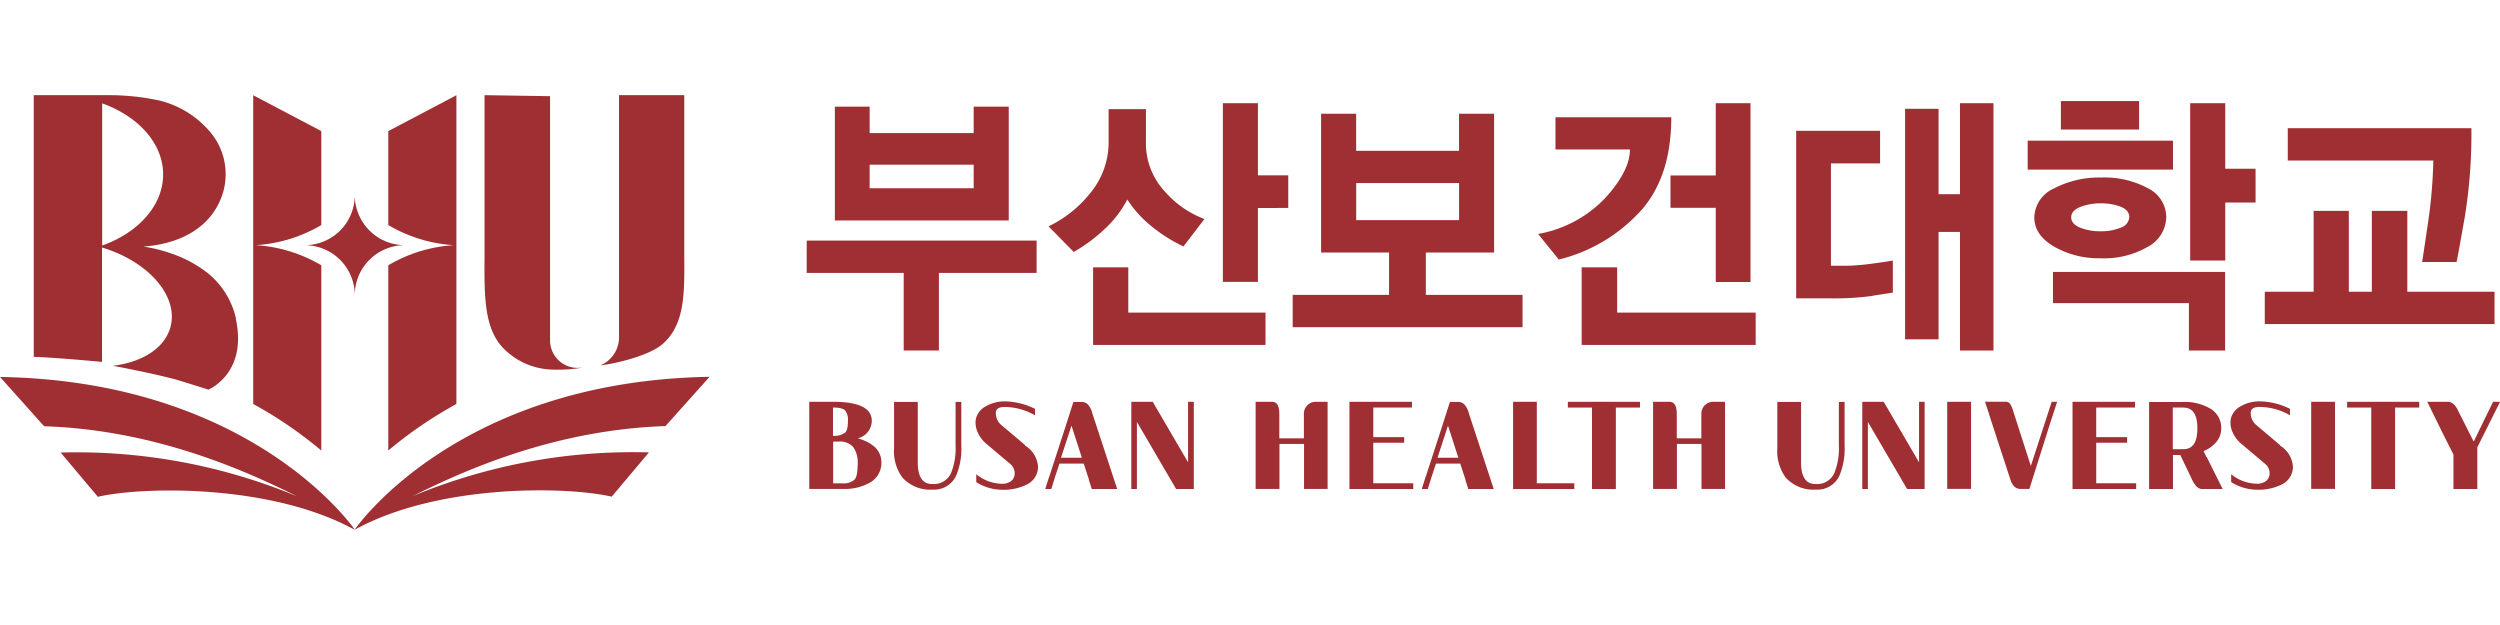 <svg xmlns="http://www.w3.org/2000/svg" xmlns:xlink="http://www.w3.org/1999/xlink" width="320" height="80" viewBox="0 0 320 80">
  <defs>
    <clipPath id="clip-path">
      <rect id="사각형_402" data-name="사각형 402" width="320" height="80" transform="translate(-3060 5279)" fill="#fff" stroke="#707070" stroke-width="1"/>
    </clipPath>
  </defs>
  <g id="client-logo03" transform="translate(3060 -5279)" clip-path="url(#clip-path)">
    <g id="Layer_1" data-name="Layer 1" transform="translate(-3060 5291.181)">
      <g id="그룹_2065" data-name="그룹 2065">
        <g id="그룹_2060" data-name="그룹 2060">
          <g id="그룹_2052" data-name="그룹 2052">
            <path id="패스_1177" data-name="패스 1177" d="M120.179,22.752v9.932h-4.506V22.752H103.258V18.614h29.429v4.138H120.179Zm-13.316-6.713V1.471h4.451V4.856H124.63V1.471h4.488V16.039H106.881ZM124.63,8.9H111.314v3.016H124.63Z" fill="#a02f33"/>
            <path id="패스_1178" data-name="패스 1178" d="M151.484,19.368a19.784,19.784,0,0,1-3.844-2.391,14.607,14.607,0,0,1-3.348-3.623,13.693,13.693,0,0,1-2.924,3.807,20.309,20.309,0,0,1-3.936,2.906l-3.219-3.274a15.289,15.289,0,0,0,5.316-4.23A10.164,10.164,0,0,0,141.9,5.886v-4.1h4.782V5.923a9.055,9.055,0,0,0,2.428,6.419,12.652,12.652,0,0,0,5.058,3.513l-2.7,3.531Zm-11.569,12.6V22.035h4.506v5.794h17.565v4.138Zm21.1-17.528v9.454h-4.488V1.03h4.488v9.233h3.881v4.175Z" fill="#a02f33"/>
            <path id="패스_1179" data-name="패스 1179" d="M165.463,29.7V25.566H177.8V20.14h-8.7V2.373h4.488V7.118h13.169V2.373h4.488V20.14h-8.737v5.426h12.378V29.7Zm21.3-18.448H173.592V16h13.169V11.256Z" fill="#a02f33"/>
            <path id="패스_1180" data-name="패스 1180" d="M209.753,15.082a20.805,20.805,0,0,1-10.226,5.959l-2.649-3.274a15.615,15.615,0,0,0,8.571-4.58c2.115-2.318,3.182-4.4,3.182-6.235H199.1V2.833h14.825q0,7.835-4.157,12.25Zm-7.3,16.885V22.035h4.543v5.794h17.731v4.138Zm17.161-8.056V14.42h-5.794V10.282h5.794V1.03h4.451V23.911Z" fill="#a02f33"/>
            <path id="패스_1181" data-name="패스 1181" d="M239.678,25.695a36.017,36.017,0,0,1-5.316.313h-4.451V4.561h10.741V8.737h-6.29v13.1h2a28.957,28.957,0,0,0,3.439-.294c1.2-.166,2.023-.294,2.483-.368v4.1c-.441.074-1.324.2-2.612.4Zm11.2,6.989V17.51h-2.741V31.25h-4.286V1.747h4.286V12.673h2.741V1.03h4.286V32.684h-4.286Z" fill="#a02f33"/>
            <path id="패스_1182" data-name="패스 1182" d="M259.542,9.528v-3.7h18.6v3.7Zm15.413,9.859a11.16,11.16,0,0,1-6.106,1.49,11.516,11.516,0,0,1-5.923-1.49q-2.538-1.49-2.538-3.752a4.2,4.2,0,0,1,2.557-3.715,12.492,12.492,0,0,1,6-1.379,11.713,11.713,0,0,1,6,1.379,4.146,4.146,0,0,1,2.336,3.679,4.406,4.406,0,0,1-2.318,3.789Zm5.224,13.3v-6.07h-17.4V22.623h22.035V32.684h-4.653ZM263.791,4.378V.754H273.8V4.4H263.791Zm7.688,9.914a6.729,6.729,0,0,0-2.575-.441,6.854,6.854,0,0,0-2.63.46q-1.159.469-1.159,1.324c0,.57.386,1.012,1.14,1.324a6.886,6.886,0,0,0,2.649.46,6.4,6.4,0,0,0,2.593-.478,1.5,1.5,0,0,0,1.048-1.343c0-.57-.349-1.012-1.067-1.306Zm13.353-.57V21.17h-4.488V1.03h4.488V9.417h3.881V13.74h-3.881Z" fill="#a02f33"/>
            <path id="패스_1183" data-name="패스 1183" d="M289.891,29.3V25.162h6.254V14.806h4.506V25.162h2.943V14.806h4.543V25.162H319.3V29.3H289.872Zm25.621-13.831c-.552,3.182-.92,5.132-1.067,5.886h-4.414c.037-.184.276-1.784.717-4.764a62.729,62.729,0,0,0,.717-8.222H292.834V4.23H316.34A66.519,66.519,0,0,1,315.512,15.468Z" fill="#a02f33"/>
          </g>
          <g id="그룹_2059" data-name="그룹 2059">
            <path id="패스_1184" data-name="패스 1184" d="M175.781,44.492h3.954v-.717h-3.954V39.986h4.948V39.25h-8V50.415h8.166v-.736h-5.113Z" fill="#a02f33"/>
            <path id="패스_1185" data-name="패스 1185" d="M268.316,44.492h3.954v-.717h-3.954V39.986h4.966V39.25h-8V50.415h8.148v-.736h-5.113Z" fill="#a02f33"/>
            <path id="패스_1186" data-name="패스 1186" d="M196.712,39.25h-3.035V50.415h7.835v-.736h-4.8Z" fill="#a02f33"/>
            <rect id="사각형_419" data-name="사각형 419" width="3.053" height="11.146" transform="translate(249.242 39.25)" fill="#a02f33"/>
            <rect id="사각형_420" data-name="사각형 420" width="3.053" height="11.146" transform="translate(295.832 39.25)" fill="#a02f33"/>
            <path id="패스_1187" data-name="패스 1187" d="M279.388,39.986h-1.269V45.32h1.269c.809,0,1.876-.276,1.876-2.667s-1.067-2.667-1.876-2.667Z" fill="none"/>
            <g id="그룹_2053" data-name="그룹 2053">
              <path id="패스_1188" data-name="패스 1188" d="M107.286,44.345h-.644v5.334h1.269a1.967,1.967,0,0,0,1.49-.5c.147-.147.386-.625.386-2.17a3.311,3.311,0,0,0-.589-1.986,2.278,2.278,0,0,0-1.913-.681Z" fill="none"/>
              <path id="패스_1189" data-name="패스 1189" d="M103.607,42.69V49h0Z" fill="none"/>
              <path id="패스_1190" data-name="패스 1190" d="M108.187,43.2c.166-.147.368-.515.368-1.471a2.076,2.076,0,0,0-.331-1.343c-.166-.184-.552-.4-1.545-.4h-.018V43.61h.018a2.444,2.444,0,0,0,1.527-.4Z" fill="none"/>
              <path id="패스_1191" data-name="패스 1191" d="M111.535,44.695a6.067,6.067,0,0,0-1.747-.773,2.312,2.312,0,0,0,1.8-2.244c0-1.619-1.655-2.428-4.929-2.428h-3.072V49h0v1.4h4.3a6.477,6.477,0,0,0,3.531-.846,2.883,2.883,0,0,0,1.4-2.557,2.648,2.648,0,0,0-1.306-2.3Zm-4.893-4.709h.018c1.012,0,1.4.221,1.545.4a2.041,2.041,0,0,1,.331,1.343c0,.956-.2,1.343-.368,1.471a2.3,2.3,0,0,1-1.527.4h-.018V39.986Zm2.759,9.2a1.967,1.967,0,0,1-1.49.5h-1.269V44.345h.644a2.278,2.278,0,0,1,1.913.681,3.311,3.311,0,0,1,.589,1.986c0,1.545-.239,2.023-.386,2.17Z" fill="#a02f33"/>
            </g>
            <path id="패스_1192" data-name="패스 1192" d="M122.313,39.25v5.591a8.425,8.425,0,0,1-.589,3.55,2.392,2.392,0,0,1-2.373,1.379c-.46,0-1.876,0-1.876-2.741V39.269h-3.035v5.886a5.681,5.681,0,0,0,1.067,3.789,4.782,4.782,0,0,0,3.863,1.545,3.1,3.1,0,0,0,3.016-1.784,8.948,8.948,0,0,0,.662-3.863V39.269h-.736Z" fill="#a02f33"/>
            <path id="패스_1193" data-name="패스 1193" d="M235.374,39.25v5.591a8.425,8.425,0,0,1-.589,3.55,2.392,2.392,0,0,1-2.373,1.379c-.46,0-1.876,0-1.876-2.741V39.269H227.5v5.886a5.681,5.681,0,0,0,1.067,3.789,4.782,4.782,0,0,0,3.863,1.545,3.1,3.1,0,0,0,3.016-1.784,8.948,8.948,0,0,0,.662-3.863V39.269h-.736Z" fill="#a02f33"/>
            <g id="그룹_2054" data-name="그룹 2054">
              <path id="패스_1194" data-name="패스 1194" d="M142.508,48.925l-.423-1.232.368,1.122.055.11Z" fill="none"/>
              <path id="패스_1195" data-name="패스 1195" d="M135.813,46.405h2.667l-1.324-4.083Z" fill="none"/>
              <path id="패스_1196" data-name="패스 1196" d="M139.8,40.612c-.294-.9-.736-1.343-1.306-1.343h-1.1l-.607,1.894h0l-.368,1.159h0l-2.115,6.511a.262.262,0,0,1-.037.074l-.478,1.508h.772l.423-1.343h0l.331-1.067-.331,1.048.625-1.894h3.108l.625,1.913a.831.831,0,0,1,.055.239l.349,1.1H143l-3.219-9.8Zm-3.991,5.794,1.343-4.1,1.324,4.1h-2.649Z" fill="#a02f33"/>
            </g>
            <g id="그룹_2055" data-name="그룹 2055">
              <path id="패스_1197" data-name="패스 1197" d="M190.7,48.925l-.423-1.232.368,1.122.055.11Z" fill="none"/>
              <path id="패스_1198" data-name="패스 1198" d="M184,46.405h2.667l-1.324-4.083Z" fill="none"/>
              <path id="패스_1199" data-name="패스 1199" d="M187.994,40.612c-.294-.9-.736-1.343-1.306-1.343h-1.1l-.607,1.894h0l-.368,1.159h0l-2.115,6.511a.263.263,0,0,1-.037.074l-.478,1.508h.772l.423-1.343h0l.331-1.067-.331,1.048.625-1.894h3.108l.625,1.913a.831.831,0,0,1,.055.239l.349,1.1h3.256l-3.219-9.8ZM184,46.405l1.343-4.1,1.324,4.1h-2.649Z" fill="#a02f33"/>
            </g>
            <path id="패스_1200" data-name="패스 1200" d="M152.073,39.25v7.743l-4.525-7.743h-2.741V50.415h.717V41.825l5.021,8.589h2.262V39.25Z" fill="#a02f33"/>
            <path id="패스_1201" data-name="패스 1201" d="M245.637,39.25v7.743l-4.525-7.743h-2.741V50.415h.717V41.825l5.021,8.589h2.244V39.25Z" fill="#a02f33"/>
            <path id="패스_1202" data-name="패스 1202" d="M168.406,39.25a1.515,1.515,0,0,0-1.508,1.508v3.164h-3.145V40.777c0-1.269-.5-1.527-.9-1.527h-2.134V50.4h3.053V44.64h3.145V50.4h3.016V39.25h-1.508Z" fill="#a02f33"/>
            <path id="패스_1203" data-name="패스 1203" d="M219.28,39.25a1.515,1.515,0,0,0-1.508,1.508v3.164h-3.145V40.777c0-1.269-.5-1.527-.9-1.527h-2.134V50.4h3.053V44.64h3.145V50.4h3.016V39.25H219.3Z" fill="#a02f33"/>
            <path id="패스_1204" data-name="패스 1204" d="M209.918,39.25h-9.233v.736h3.09V50.415h3.053V39.986h3.09Z" fill="#a02f33"/>
            <path id="패스_1205" data-name="패스 1205" d="M309.663,39.25H300.43v.736h3.09V50.415h3.053V39.986h3.09Z" fill="#a02f33"/>
            <g id="그룹_2056" data-name="그룹 2056">
              <path id="패스_1206" data-name="패스 1206" d="M262.559,41.6l.258-.809a.091.091,0,0,1-.018.055l-.239.773Z" fill="none"/>
              <path id="패스_1207" data-name="패스 1207" d="M262.614,39.25l-.9,2.777.9-2.777h.7l-.975,3L259.763,50.4h-1.177c-.386,0-.92-.2-1.232-1.122l-2.759-8.442V40.8l-.515-1.563h2.63a.7.7,0,0,1,.607.313,3.968,3.968,0,0,1,.423,1.048l2.207,6.861,2.226-6.842" fill="#a02f33"/>
            </g>
            <g id="그룹_2057" data-name="그룹 2057">
              <path id="패스_1208" data-name="패스 1208" d="M283.913,49.293l-1.49-3,1.2,2.483a2.52,2.52,0,0,0,.313.515Z" fill="none"/>
              <path id="패스_1209" data-name="패스 1209" d="M279.388,39.986h-1.269V45.32h1.269c.809,0,1.876-.276,1.876-2.667s-1.067-2.667-1.876-2.667Z" fill="none"/>
              <path id="패스_1210" data-name="패스 1210" d="M282.423,46.313h0l-.368-.754a4.139,4.139,0,0,0,1.545-1.067,2.641,2.641,0,0,0,.717-1.8,2.855,2.855,0,0,0-1.4-2.575,6.478,6.478,0,0,0-3.531-.846h-4.3V50.415h3.053V46.056h.938l1.453,3.035c.386.883.828,1.324,1.361,1.324H284.5l-2.042-4.1Zm-3.035-.993h-1.269V39.986h1.269c.809,0,1.876.276,1.876,2.667s-1.067,2.667-1.876,2.667Z" fill="#a02f33"/>
            </g>
            <g id="그룹_2058" data-name="그룹 2058">
              <path id="패스_1211" data-name="패스 1211" d="M318.786,41.623l.589-1.14a2.666,2.666,0,0,0-.221.4l-.368.736Z" fill="none"/>
              <path id="패스_1212" data-name="패스 1212" d="M320,39.25h-.883l-1.048,2.134-1.435,2.961-1.913-3.789c-.386-.883-.846-1.306-1.361-1.306h-2.667l1.876,3.826L314.041,46v4.414h3.053V45.081L320,39.269Z" fill="#a02f33"/>
            </g>
            <path id="패스_1213" data-name="패스 1213" d="M131.233,44.805l-2.961-2.5a2.011,2.011,0,0,1-.809-1.582c0-.239,0-.864,1.287-.809a7.866,7.866,0,0,1,3.734,1.067v-.828a9.025,9.025,0,0,0-3.771-.956,4.854,4.854,0,0,0-2.593.662,2.48,2.48,0,0,0-1.14,1.343,2.142,2.142,0,0,0-.11.7,2.964,2.964,0,0,0,.11.809,4.044,4.044,0,0,0,1.361,1.986l2.961,2.5a1.538,1.538,0,0,1,.57,1.343,1.231,1.231,0,0,1-.46.864,1.911,1.911,0,0,1-1.269.331,5.3,5.3,0,0,1-3.182-1.214v1.012a6.3,6.3,0,0,0,3.237.975,6.708,6.708,0,0,0,3.145-.625,2.531,2.531,0,0,0,1.527-2.262,3.434,3.434,0,0,0-1.674-2.777Z" fill="#a02f33"/>
            <path id="패스_1214" data-name="패스 1214" d="M291.859,44.805,288.9,42.3a2.011,2.011,0,0,1-.809-1.582c0-.239,0-.864,1.288-.809a7.866,7.866,0,0,1,3.734,1.067v-.828a9.025,9.025,0,0,0-3.771-.956,4.854,4.854,0,0,0-2.593.662,2.48,2.48,0,0,0-1.14,1.343,2.142,2.142,0,0,0-.11.7,2.965,2.965,0,0,0,.11.809,4.044,4.044,0,0,0,1.361,1.986l2.961,2.5a1.538,1.538,0,0,1,.57,1.343,1.231,1.231,0,0,1-.46.864,1.91,1.91,0,0,1-1.269.331,5.3,5.3,0,0,1-3.182-1.214v1.012a6.3,6.3,0,0,0,3.237.975,6.709,6.709,0,0,0,3.145-.625,2.531,2.531,0,0,0,1.527-2.262,3.435,3.435,0,0,0-1.674-2.777Z" fill="#a02f33"/>
          </g>
        </g>
        <g id="그룹_2064" data-name="그룹 2064">
          <path id="패스_1215" data-name="패스 1215" d="M71.548,37.209h0Z" fill="#a02f33"/>
          <path id="패스_1216" data-name="패스 1216" d="M51.132,19.165a6.414,6.414,0,0,1-5.72-6.364,6.4,6.4,0,0,1-5.72,6.364c-.221.018-.46.037-.7.037a4.452,4.452,0,0,1,.7.037,6.414,6.414,0,0,1,5.72,6.364,6.4,6.4,0,0,1,5.72-6.364c.221-.018.46-.037.7-.037A4.452,4.452,0,0,1,51.132,19.165Z" fill="#a02f33"/>
          <g id="그룹_2061" data-name="그룹 2061">
            <path id="패스_1217" data-name="패스 1217" d="M58.434,0,49.7,4.6V16.627A18.756,18.756,0,0,0,58.1,19.2,18.756,18.756,0,0,0,49.7,21.777V45.486a53.742,53.742,0,0,1,8.718-5.959V0Z" fill="#a02f33"/>
            <path id="패스_1218" data-name="패스 1218" d="M32.39,0l8.737,4.6V16.627A18.756,18.756,0,0,1,32.721,19.2a18.756,18.756,0,0,1,8.406,2.575V45.486a53.742,53.742,0,0,0-8.718-5.959V0Z" fill="#a02f33"/>
          </g>
          <g id="그룹_2062" data-name="그룹 2062">
            <path id="패스_1219" data-name="패스 1219" d="M73.921,34.91A3.525,3.525,0,0,1,70.408,31.4V.129L62.021,0V20.6c-.037,5.205-.074,9.509,2.649,12.029a9.071,9.071,0,0,0,6.162,2.5,18.282,18.282,0,0,0,3.623-.239h-.147c-.129,0-.257.018-.386.018Z" fill="#a02f33"/>
            <path id="패스_1220" data-name="패스 1220" d="M87.587,20.508V0h-8.35V30.992a3.888,3.888,0,0,1-2.373,3.587c.478,0,6-.92,8.074-2.833,2.722-2.52,2.685-6.364,2.649-11.256Z" fill="#a02f33"/>
          </g>
          <path id="패스_1221" data-name="패스 1221" d="M30.22,28.656A10.434,10.434,0,0,0,25.805,22.2c-.055-.037-.129-.092-.184-.129L25.18,21.8A12.2,12.2,0,0,0,23.727,21c-.184-.092-.368-.166-.552-.258a1.908,1.908,0,0,0-.184-.074,20.069,20.069,0,0,0-4.635-1.288c5.316-.4,8.994-2.869,10.208-6.971a8.375,8.375,0,0,0-1.913-7.983A12.3,12.3,0,0,0,20.214.644,30.837,30.837,0,0,0,13.905,0H4.322V33.494c2.262.092,4.856.294,8.737.644V19.5c5.867,1.766,9.748,6.125,8.792,10.061-.681,2.777-3.623,4.635-7.412,5.076h0c2.226.423,5.279,1.03,8.038,1.747,2.17.662,4.194,1.306,4.194,1.306s5.04-2.042,3.513-9.049Zm-17.142-9.38V1.048c4.617,1.655,7.8,5.113,7.8,9.1s-3.182,7.449-7.8,9.1Z" fill="#a02f33"/>
          <g id="그룹_2063" data-name="그룹 2063">
            <path id="패스_1222" data-name="패스 1222" d="M45.467,55.583l-.055.037C55.988,49.79,72.321,50.029,78.3,51.39l4.764-5.665a73.454,73.454,0,0,0-30.275,5.61c6.971-3.476,18.411-8.516,32.39-8.976l5.647-6.309C58.342,36.6,45.412,55.6,45.412,55.6" fill="#a02f33"/>
            <path id="패스_1223" data-name="패스 1223" d="M45.412,55.62S32.482,36.6,0,36.069l5.647,6.309c13.979.46,25.419,5.5,32.39,8.976a73.454,73.454,0,0,0-30.275-5.61l4.764,5.665c5.959-1.361,22.311-1.6,32.887,4.23,0,0-.018,0-.055-.037" fill="#a02f33"/>
          </g>
        </g>
      </g>
    </g>
  </g>
</svg>
